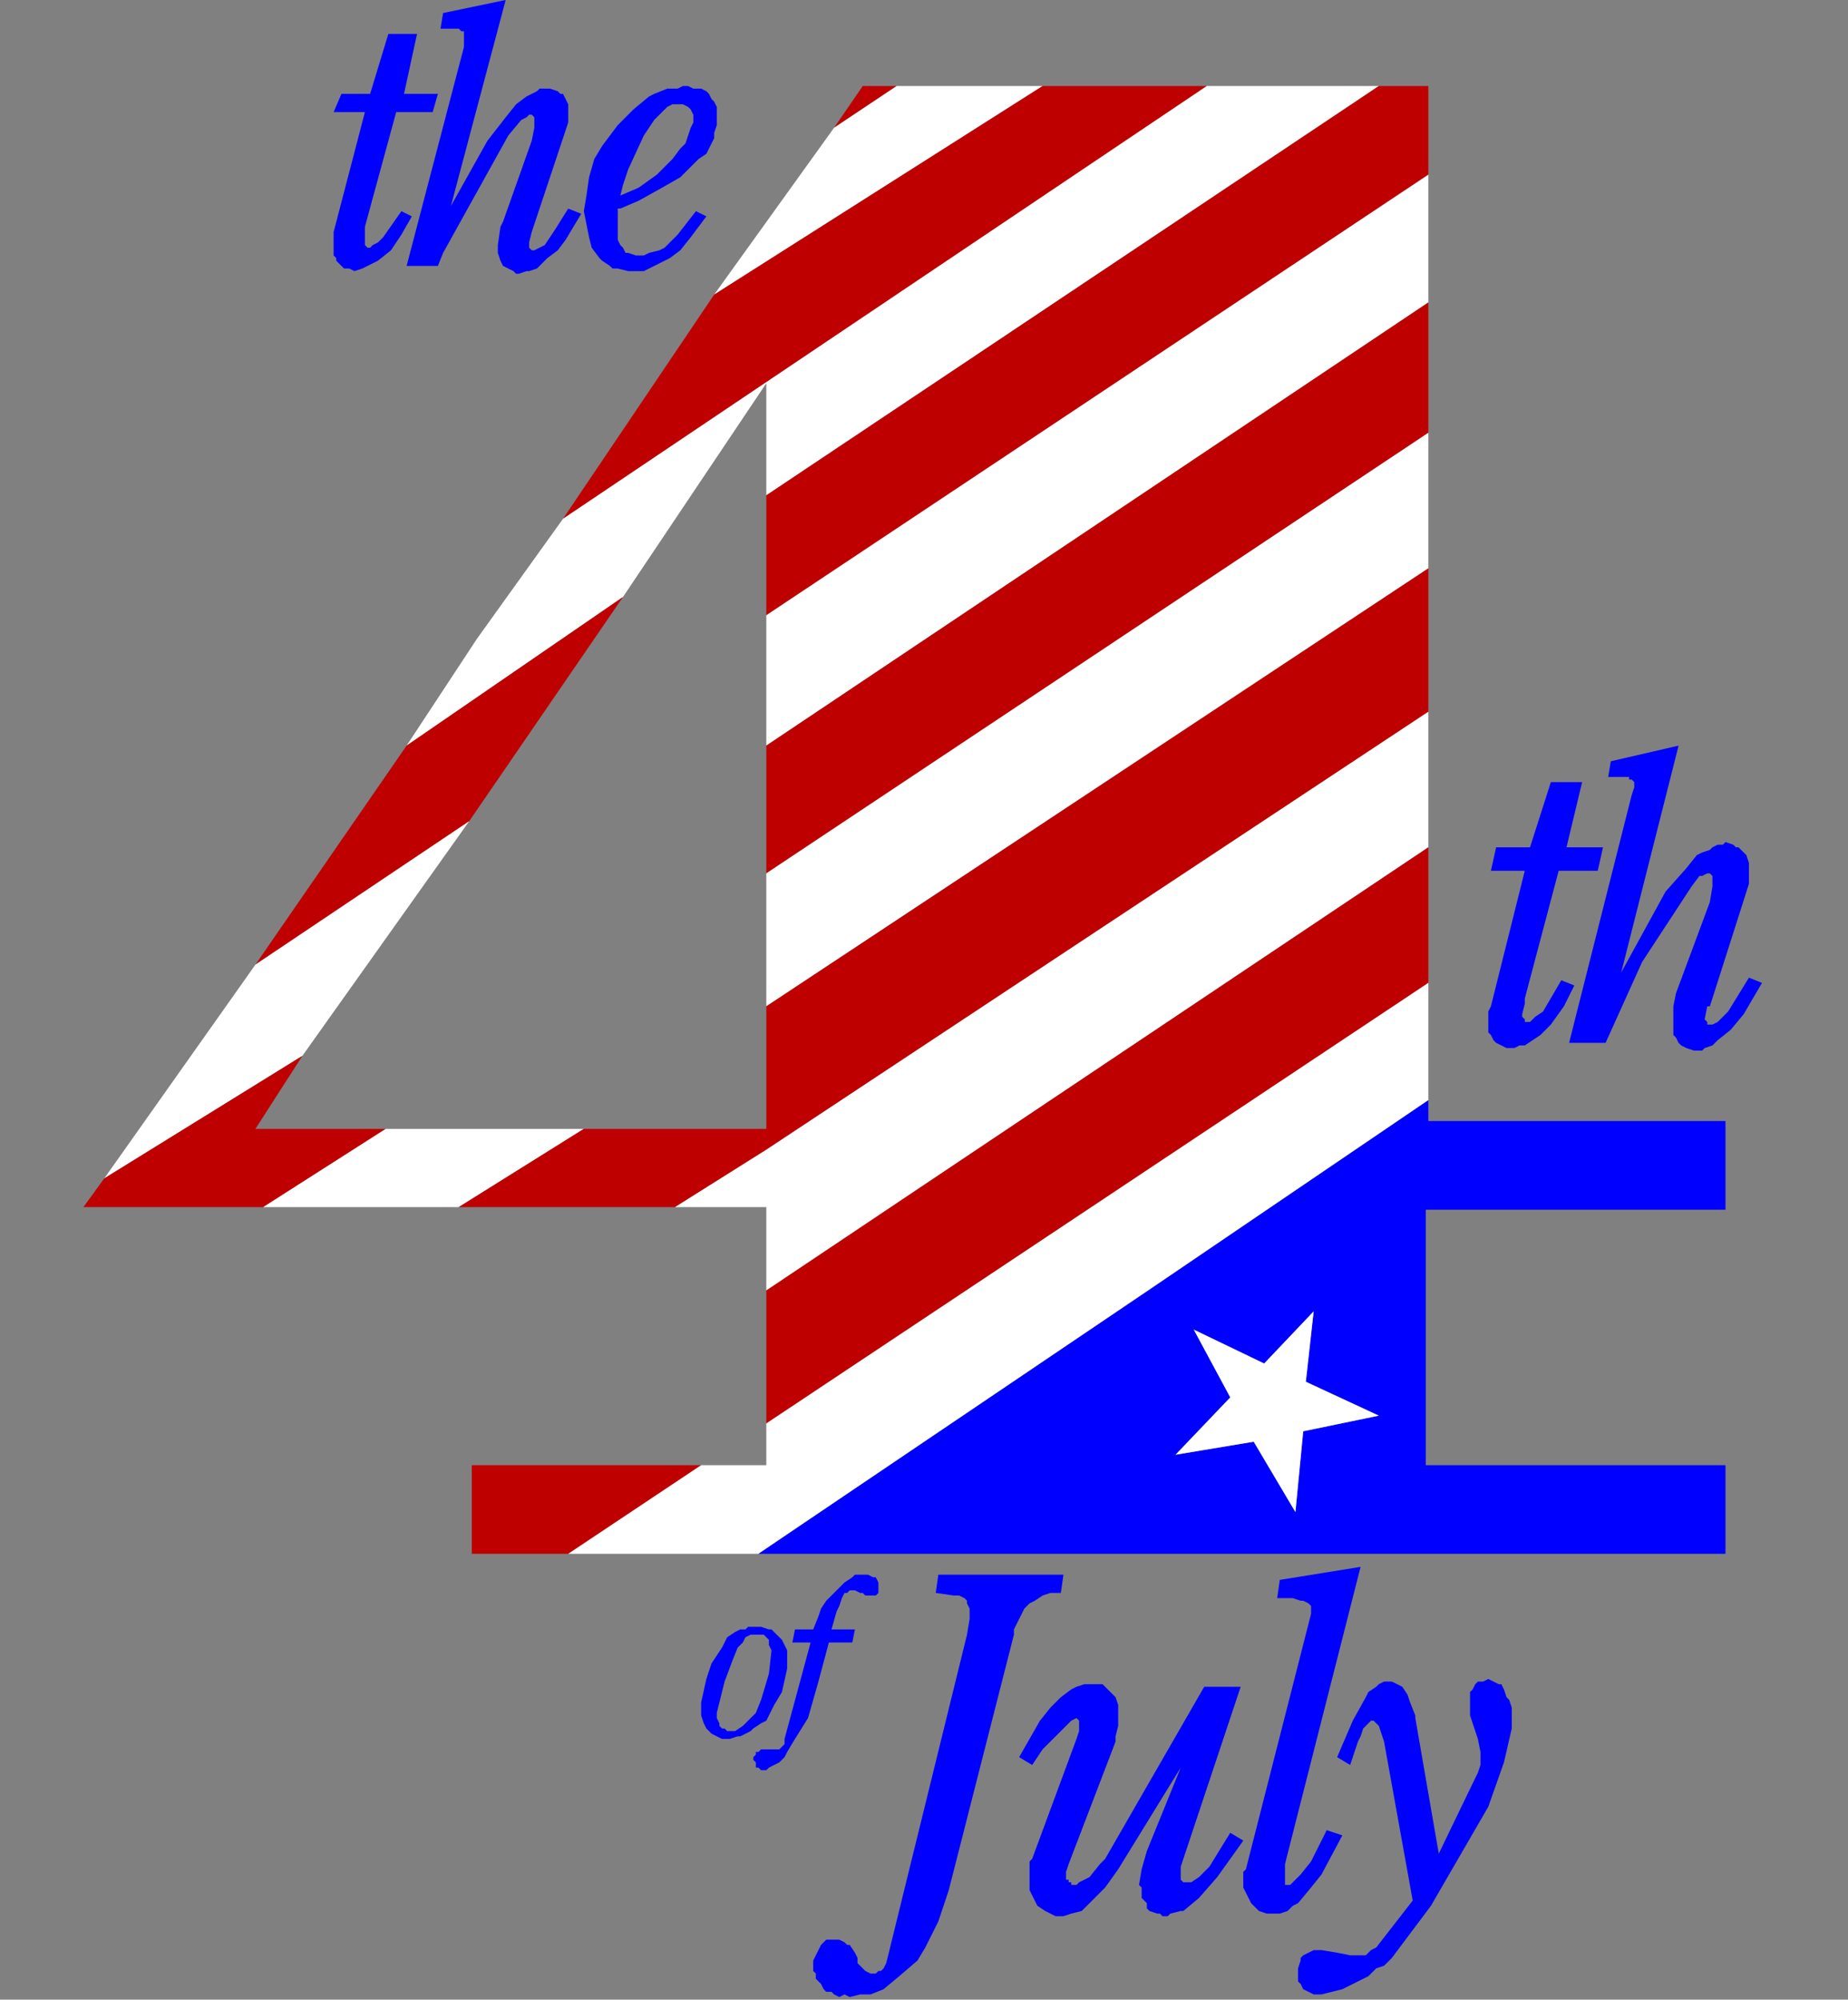 <?xml version="1.0" encoding="UTF-8" standalone="no"?>
<svg
   xmlns:dc="http://purl.org/dc/elements/1.1/"
   xmlns:cc="http://creativecommons.org/ns#"
   xmlns:rdf="http://www.w3.org/1999/02/22-rdf-syntax-ns#"
   xmlns:svg="http://www.w3.org/2000/svg"
   xmlns="http://www.w3.org/2000/svg"
   xmlns:sodipodi="http://sodipodi.sourceforge.net/DTD/sodipodi-0.dtd"
   xmlns:inkscape="http://www.inkscape.org/namespaces/inkscape"
   version="1.0"
   width="187.59mm"
   height="202.935mm"
   id="svg65"
   sodipodi:docname="JULY4008.WMF">
  <rect width="100%" height="100%" fill="#808080" stroke="none"/>
  <sodipodi:namedview
     pagecolor="#ffffff"
     bordercolor="#666666"
     borderopacity="1"
     objecttolerance="10"
     gridtolerance="10"
     guidetolerance="10"
     inkscape:pageopacity="0"
     inkscape:pageshadow="2"
     inkscape:window-width="640"
     inkscape:window-height="480"
     id="namedview67" />
  <defs
     id="defs3">
    <pattern
       id="WMFhbasepattern"
       patternUnits="userSpaceOnUse"
       width="6"
       height="6"
       x="0"
       y="0" />
  </defs>
  <path
     style="fill:#0000ff;fill-rule:evenodd;fill-opacity:1;stroke:none;"
     d="  M 140,43   L 128,43   L 131,36   L 142,36   L 149,13   L 160,13   L 155,36   L 168,36   L 166,43   L 152,43   L 140,87   L 140,91   L 140,93   L 140,94   L 141,95   L 141,95   L 142,95   L 143,94   L 145,93   L 147,91   L 154,81   L 158,83   L 154,90   L 150,96   L 145,100   L 143,101   L 141,102   L 139,103   L 136,104   L 134,103   L 133,103   L 132,103   L 131,102   L 129,100   L 129,99   L 128,98   L 128,96   L 128,93   L 128,91   L 128,89   L 140,43  z "
     id="path5" />
  <path
     style="fill:#0000ff;fill-rule:evenodd;fill-opacity:1;stroke:none;"
     d="  M 156,102   L 178,18   L 178,15   L 178,13   L 178,12   L 177,12   L 176,11   L 174,11   L 169,11   L 170,5   L 194,0   L 173,79   L 187,54   L 194,45   L 198,40   L 202,37   L 206,35   L 207,34   L 209,34   L 211,34   L 214,35   L 215,36   L 216,36   L 217,38   L 218,40   L 218,43   L 218,45   L 218,47   L 204,89   L 203,93   L 203,95   L 204,96   L 204,96   L 204,96   L 205,96   L 209,94   L 213,88   L 218,80   L 223,82   L 217,92   L 214,96   L 210,99   L 207,102   L 206,103   L 203,104   L 202,104   L 199,105   L 198,105   L 197,104   L 195,103   L 193,102   L 192,100   L 191,97   L 191,94   L 192,87   L 193,85   L 204,54   L 205,49   L 205,46   L 205,46   L 205,45   L 204,44   L 204,44   L 203,44   L 202,45   L 200,46   L 195,52   L 170,97   L 168,102   L 156,102  z "
     id="path7" />
  <path
     style="fill:#0000ff;fill-rule:evenodd;fill-opacity:1;stroke:none;"
     d="  M 238,75   L 245,72   L 252,67   L 258,61   L 261,57   L 263,55   L 264,52   L 265,49   L 266,47   L 266,46   L 266,44   L 265,42   L 264,41   L 262,40   L 261,40   L 260,40   L 258,40   L 256,41   L 254,43   L 251,46   L 247,52   L 241,65   L 239,71   L 238,75   L 237,80   L 237,84   L 237,87   L 237,90   L 237,92   L 238,94   L 239,95   L 240,97   L 241,97   L 244,98   L 246,98   L 247,98   L 249,97   L 253,96   L 255,95   L 260,90   L 267,81   L 271,83   L 265,91   L 261,96   L 257,99   L 253,101   L 247,104   L 245,104   L 241,104   L 237,103   L 235,103   L 234,102   L 231,100   L 230,99   L 227,95   L 226,91   L 225,86   L 224,81   L 225,75   L 226,68   L 228,61   L 231,56   L 237,48   L 243,42   L 249,37   L 251,36   L 256,34   L 260,34   L 262,33   L 264,33   L 266,34   L 267,34   L 269,34   L 271,35   L 272,36   L 273,38   L 274,39   L 275,41   L 275,43   L 275,45   L 275,48   L 274,51   L 274,53   L 273,55   L 271,59   L 268,61   L 261,68   L 254,72   L 245,77   L 238,80   L 237,80   L 238,75  z "
     id="path9" />
  <path
     style="fill:#bf0000;fill-rule:evenodd;fill-opacity:1;stroke:none;"
     d="  M 344,33   L 331,33   L 320,49   L 344,33  z "
     id="path11" />
  <path
     style="fill:#ffffff;fill-rule:evenodd;fill-opacity:1;stroke:none;"
     d="  M 344,33   L 320,49   L 274,113   L 400,33   L 344,33  z "
     id="path13" />
  <path
     style="fill:#bf0000;fill-rule:evenodd;fill-opacity:1;stroke:none;"
     d="  M 274,113   L 216,199   L 463,33   L 400,33   L 274,113  z "
     id="path15" />
  <path
     style="fill:#ffffff;fill-rule:evenodd;fill-opacity:1;stroke:none;"
     d="  M 463,33   L 216,199   L 183,245   L 156,286   L 239,229   L 294,147   L 294,190   L 529,33   L 463,33  z "
     id="path17" />
  <path
     style="fill:#bf0000;fill-rule:evenodd;fill-opacity:1;stroke:none;"
     d="  M 156,286   L 98,370   L 180,315   L 239,229   L 156,286  z "
     id="path19" />
  <path
     style="fill:#bf0000;fill-rule:evenodd;fill-opacity:1;stroke:none;"
     d="  M 294,190   L 294,236   L 548,67   L 548,33   L 529,33   L 294,190  z "
     id="path21" />
  <path
     style="fill:#ffffff;fill-rule:evenodd;fill-opacity:1;stroke:none;"
     d="  M 294,236   L 294,286   L 548,116   L 548,67   L 294,236  z "
     id="path23" />
  <path
     style="fill:#ffffff;fill-rule:evenodd;fill-opacity:1;stroke:none;"
     d="  M 98,370   L 40,452   L 116,405   L 180,315   L 98,370  z "
     id="path25" />
  <path
     style="fill:#bf0000;fill-rule:evenodd;fill-opacity:1;stroke:none;"
     d="  M 294,286   L 294,335   L 548,166   L 548,116   L 294,286  z "
     id="path27" />
  <path
     style="fill:#ffffff;fill-rule:evenodd;fill-opacity:1;stroke:none;"
     d="  M 294,335   L 294,386   L 548,218   L 548,166   L 294,335  z "
     id="path29" />
  <path
     style="fill:#bf0000;fill-rule:evenodd;fill-opacity:1;stroke:none;"
     d="  M 40,452   L 32,463   L 101,463   L 148,433   L 98,433   L 116,405   L 40,452  z "
     id="path31" />
  <path
     style="fill:#ffffff;fill-rule:evenodd;fill-opacity:1;stroke:none;"
     d="  M 148,433   L 101,463   L 176,463   L 224,433   L 148,433  z "
     id="path33" />
  <path
     style="fill:#bf0000;fill-rule:evenodd;fill-opacity:1;stroke:none;"
     d="  M 294,386   L 294,433   L 224,433   L 176,463   L 259,463   L 294,441   L 548,273   L 548,218   L 294,386  z "
     id="path35" />
  <path
     style="fill:#ffffff;fill-rule:evenodd;fill-opacity:1;stroke:none;"
     d="  M 548,273   L 294,441   L 259,463   L 294,463   L 294,495   L 548,325   L 548,273  z "
     id="path37" />
  <path
     style="fill:#bf0000;fill-rule:evenodd;fill-opacity:1;stroke:none;"
     d="  M 548,325   L 294,495   L 294,546   L 548,377   L 548,325  z "
     id="path39" />
  <path
     style="fill:#bf0000;fill-rule:evenodd;fill-opacity:1;stroke:none;"
     d="  M 218,596   L 269,562   L 181,562   L 181,596   L 218,596  z "
     id="path41" />
  <path
     style="fill:#0000ff;fill-rule:evenodd;fill-opacity:1;stroke:none;"
     d="  M 585,334   L 572,334   L 574,325   L 587,325   L 595,300   L 607,300   L 601,325   L 615,325   L 613,334   L 598,334   L 585,383   L 585,385   L 584,389   L 584,390   L 585,391   L 585,392   L 586,392   L 587,392   L 588,391   L 589,390   L 592,388   L 599,376   L 604,378   L 600,386   L 595,393   L 591,397   L 588,399   L 585,401   L 583,401   L 581,402   L 578,402   L 576,401   L 574,400   L 573,399   L 572,397   L 571,396   L 571,393   L 571,391   L 571,388   L 572,386   L 585,334  z "
     id="path43" />
  <path
     style="fill:#0000ff;fill-rule:evenodd;fill-opacity:1;stroke:none;"
     d="  M 602,400   L 626,305   L 627,302   L 627,301   L 627,300   L 626,299   L 625,299   L 625,298   L 623,298   L 617,298   L 618,292   L 644,286   L 622,373   L 639,342   L 647,333   L 651,328   L 653,327   L 656,326   L 657,325   L 659,324   L 661,324   L 662,323   L 665,324   L 666,325   L 667,325   L 668,326   L 670,328   L 671,331   L 671,334   L 671,336   L 671,339   L 656,386   L 655,386   L 654,391   L 655,392   L 655,393   L 655,393   L 656,393   L 657,393   L 659,392   L 663,388   L 671,375   L 676,377   L 669,389   L 664,395   L 659,399   L 657,401   L 654,402   L 653,403   L 650,403   L 647,402   L 647,402   L 645,401   L 644,400   L 643,398   L 642,397   L 642,396   L 642,394   L 642,390   L 642,386   L 643,381   L 656,346   L 657,340   L 657,338   L 657,337   L 657,336   L 656,335   L 656,335   L 655,335   L 653,336   L 652,336   L 649,340   L 630,369   L 616,400   L 602,400  z "
     id="path45" />
  <path
     style="fill:#ffffff;fill-rule:evenodd;fill-opacity:1;stroke:none;"
     d="  M 294,546   L 294,562   L 269,562   L 218,596   L 291,596   L 442,494   L 548,422   L 548,377   L 294,546  z "
     id="path47" />
  <path
     style="fill:#0000ff;fill-rule:evenodd;fill-opacity:1;stroke:none;"
     d="  M 548,422   L 442,494   L 458,510   L 485,523   L 504,503   L 501,530   L 529,543   L 500,549   L 497,580   L 481,553   L 451,558   L 472,536   L 458,510   L 442,494   L 291,596   L 662,596   L 662,562   L 547,562   L 547,464   L 662,464   L 662,430   L 548,430   L 548,422  z "
     id="path49" />
  <path
     style="fill:#ffffff;fill-rule:evenodd;fill-opacity:1;stroke:none;"
     d="  M 458,510   L 485,523   L 504,503   L 501,530   L 529,543   L 500,549   L 497,580   L 481,553   L 451,558   L 472,536   L 458,510  z "
     id="path51" />
  <path
     style="fill:#0000ff;fill-rule:evenodd;fill-opacity:1;stroke:none;"
     d="  M 269,653   L 271,644   L 273,638   L 277,632   L 278,630   L 279,628   L 282,626   L 284,625   L 286,625   L 287,624   L 289,624   L 292,624   L 295,625   L 296,625   L 298,627   L 300,629   L 301,631   L 302,633   L 302,634   L 302,636   L 302,640   L 300,649   L 297,654   L 294,660   L 292,661   L 289,663   L 288,664   L 284,666   L 283,666   L 280,667   L 277,667   L 275,666   L 273,665   L 271,663   L 270,661   L 269,658   L 269,656   L 269,655   L 269,653   L 275,657   L 275,658   L 275,659   L 276,661   L 276,662   L 277,663   L 278,663   L 279,664   L 281,664   L 282,664   L 285,662   L 288,659   L 290,657   L 292,652   L 295,642   L 296,633   L 295,631   L 295,629   L 294,628   L 294,628   L 293,627   L 292,627   L 291,627   L 290,627   L 288,627   L 286,628   L 285,630   L 283,632   L 281,637   L 278,645   L 275,657   L 269,653  z "
     id="path53" />
  <path
     style="fill:#0000ff;fill-rule:evenodd;fill-opacity:1;stroke:none;"
     d="  M 311,630   L 304,630   L 305,625   L 312,625   L 314,620   L 315,617   L 317,614   L 320,611   L 324,607   L 327,605   L 328,604   L 330,604   L 332,604   L 333,604   L 335,605   L 336,605   L 337,607   L 337,608   L 337,609   L 337,610   L 337,611   L 336,612   L 335,612   L 334,612   L 333,612   L 332,612   L 331,611   L 330,611   L 328,610   L 327,610   L 327,610   L 326,610   L 325,611   L 324,611   L 323,613   L 322,616   L 321,618   L 319,625   L 328,625   L 327,630   L 318,630   L 314,645   L 310,659   L 305,667   L 302,672   L 301,674   L 299,676   L 297,677   L 295,678   L 294,679   L 293,679   L 292,679   L 291,678   L 290,678   L 290,676   L 289,675   L 289,674   L 290,673   L 290,672   L 291,672   L 292,671   L 297,671   L 298,671   L 299,671   L 300,670   L 301,669   L 301,668   L 301,667   L 311,630  z "
     id="path55" />
  <path
     style="fill:#0000ff;fill-rule:evenodd;fill-opacity:1;stroke:none;"
     d="  M 312,754   L 312,752   L 313,750   L 314,748   L 315,746   L 317,744   L 319,744   L 320,744   L 322,744   L 324,745   L 325,746   L 326,746   L 328,749   L 329,751   L 329,751   L 329,753   L 330,754   L 332,756   L 334,757   L 335,757   L 336,757   L 337,756   L 338,756   L 339,755   L 340,753   L 341,749   L 371,627   L 372,621   L 372,618   L 372,617   L 371,615   L 371,614   L 370,613   L 368,612   L 366,612   L 359,611   L 360,604   L 408,604   L 407,611   L 403,611   L 400,612   L 397,614   L 395,615   L 393,617   L 391,621   L 389,625   L 389,627   L 364,725   L 360,737   L 355,747   L 352,752   L 345,758   L 339,763   L 334,765   L 330,765   L 326,766   L 324,765   L 322,766   L 320,765   L 319,764   L 317,764   L 316,763   L 315,761   L 314,760   L 313,759   L 313,757   L 312,756   L 312,754  z "
     id="path57" />
  <path
     style="fill:#0000ff;fill-rule:evenodd;fill-opacity:1;stroke:none;"
     d="  M 453,678   L 429,717   L 424,724   L 420,728   L 418,730   L 415,733   L 411,734   L 408,735   L 405,735   L 403,734   L 401,733   L 398,731   L 397,729   L 396,727   L 395,725   L 395,722   L 395,718   L 395,714   L 396,713   L 413,667   L 414,664   L 414,661   L 414,661   L 414,660   L 414,660   L 414,660   L 413,659   L 413,659   L 411,660   L 408,663   L 400,671   L 396,677   L 391,674   L 399,660   L 403,655   L 407,651   L 411,648   L 413,647   L 416,646   L 418,646   L 419,646   L 421,646   L 422,646   L 423,646   L 424,647   L 426,649   L 428,651   L 429,654   L 429,658   L 429,662   L 428,666   L 428,668   L 410,715   L 409,718   L 409,721   L 410,721   L 410,722   L 411,722   L 411,723   L 412,723   L 413,723   L 414,722   L 416,721   L 418,720   L 422,715   L 424,713   L 462,647   L 476,647   L 454,713   L 453,716   L 453,719   L 453,720   L 453,721   L 453,721   L 454,722   L 454,722   L 455,722   L 457,722   L 457,722   L 460,720   L 464,716   L 472,703   L 477,706   L 467,720   L 460,728   L 454,733   L 453,733   L 449,734   L 448,735   L 446,735   L 445,734   L 444,734   L 441,733   L 440,732   L 440,730   L 438,728   L 438,724   L 437,723   L 438,717   L 440,710   L 453,678  z "
     id="path59" />
  <path
     style="fill:#0000ff;fill-rule:evenodd;fill-opacity:1;stroke:none;"
     d="  M 509,702   L 515,704   L 507,719   L 503,724   L 498,730   L 496,731   L 494,733   L 491,734   L 490,734   L 488,734   L 486,734   L 483,733   L 481,731   L 480,730   L 479,728   L 478,726   L 477,724   L 477,721   L 477,720   L 477,718   L 478,717   L 503,619   L 503,617   L 503,616   L 502,615   L 502,615   L 500,614   L 499,614   L 496,613   L 490,613   L 491,606   L 522,601   L 493,715   L 493,718   L 493,721   L 493,722   L 493,723   L 493,723   L 494,723   L 495,723   L 496,722   L 497,721   L 499,719   L 503,714   L 509,702  z "
     id="path61" />
  <path
     style="fill:#0000ff;fill-rule:evenodd;fill-opacity:1;stroke:none;"
     d="  M 542,729   L 531,668   L 530,665   L 529,662   L 528,661   L 527,660   L 527,660   L 526,660   L 524,662   L 523,663   L 522,666   L 521,668   L 518,677   L 513,674   L 519,660   L 524,651   L 525,649   L 528,647   L 529,646   L 531,645   L 532,645   L 534,645   L 536,646   L 538,647   L 540,650   L 541,653   L 543,658   L 543,659   L 552,711   L 566,682   L 567,680   L 568,677   L 568,674   L 568,672   L 567,667   L 564,658   L 564,655   L 564,652   L 564,651   L 564,649   L 564,649   L 565,648   L 566,646   L 567,645   L 569,645   L 571,644   L 573,645   L 575,646   L 576,646   L 577,648   L 578,651   L 579,652   L 580,655   L 580,658   L 580,663   L 577,676   L 571,693   L 549,731   L 534,751   L 531,754   L 528,755   L 525,758   L 521,760   L 515,763   L 511,764   L 507,765   L 504,765   L 502,764   L 500,763   L 500,763   L 499,761   L 498,760   L 498,758   L 498,756   L 498,755   L 499,752   L 499,751   L 500,750   L 500,750   L 502,749   L 504,748   L 507,748   L 513,749   L 518,750   L 522,750   L 524,750   L 525,749   L 526,748   L 528,747   L 542,729  z "
     id="path63" />
</svg>
